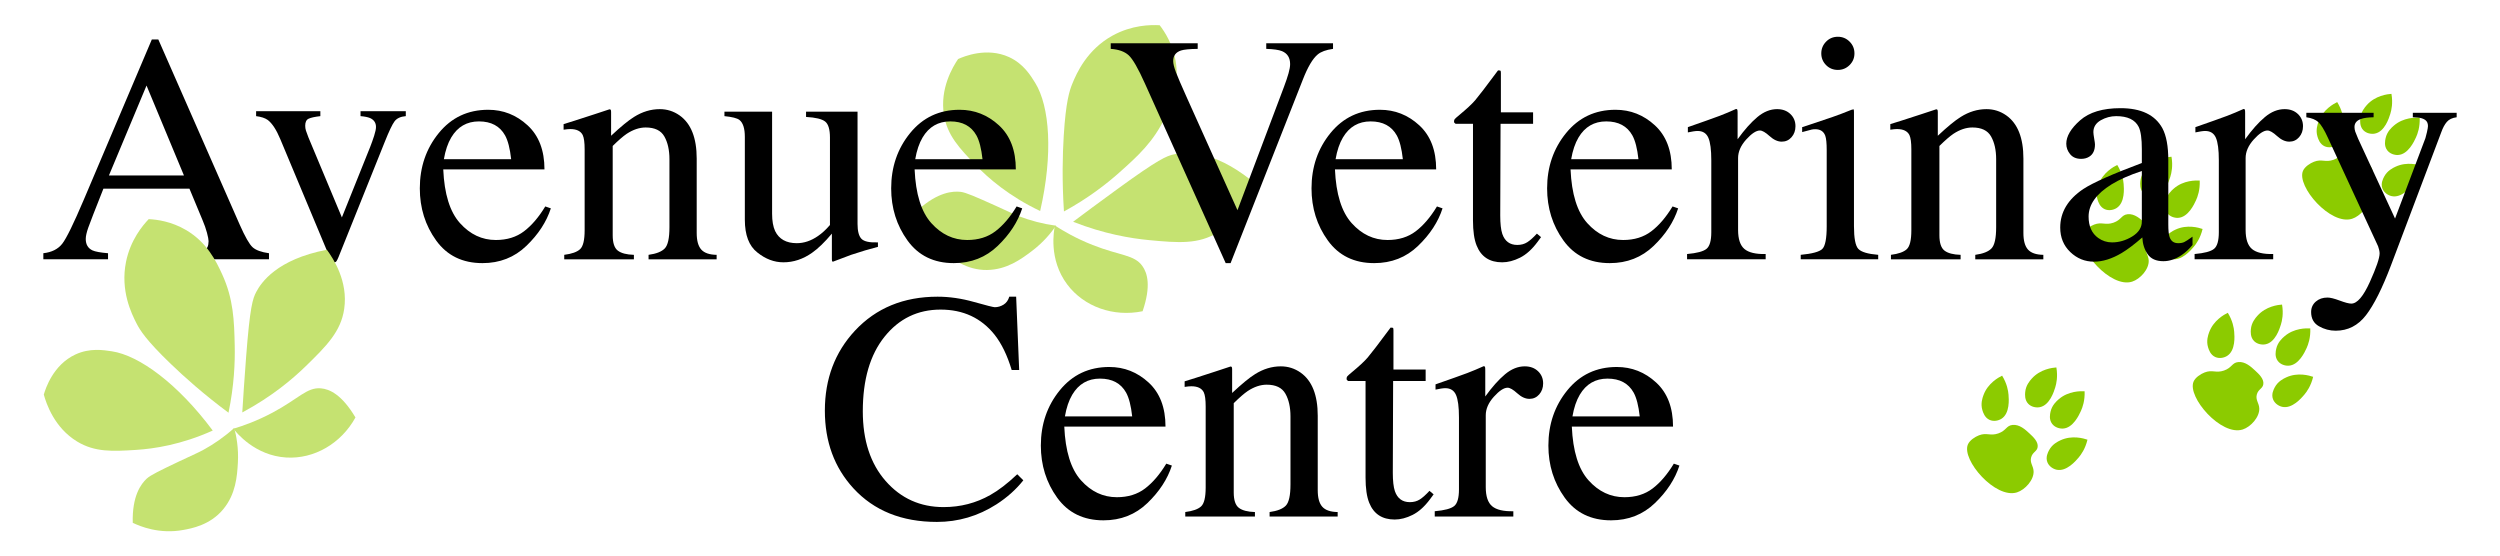 <?xml version="1.0" encoding="utf-8"?>
<!-- Generator: Adobe Illustrator 23.1.1, SVG Export Plug-In . SVG Version: 6.00 Build 0)  -->
<svg version="1.1" id="Layer_1" xmlns="http://www.w3.org/2000/svg" xmlns:xlink="http://www.w3.org/1999/xlink" x="0px" y="0px"
	 viewBox="0 0 1096 243.898" style="enable-background:new 0 0 1096 243.898;" xml:space="preserve">
<style type="text/css">
	.st0{fill:#C5E271;}
	.st1{fill:#8CCB00;}
</style>
<g>
	<g>
		<path class="st0" d="M462.473,98.885c-0.432,2.07-2.873,14.81,5.41,25.829c7.355,9.785,20.268,14.359,33.034,11.733
			c3.798-11.106,2.111-16.749-0.114-19.847c-3.589-4.998-9.788-4.458-21.808-9.204C471.8,104.555,466.218,101.31,462.473,98.885z"/>
		<path class="st0" d="M470.446,97.228c13.58,5.34,25.291,7.283,33.41,8.048c12.816,1.208,21.622,1.891,30.104-3.416
			c10.383-6.498,13.763-18.02,14.836-22.601c-17.51-14.042-29.691-12.58-34.106-11.606c-3.26,0.719-6.653,2.024-24.79,15.209
			C481.922,88.662,475.276,93.605,470.446,97.228z"/>
		<path class="st0" d="M466.436,92.705c10.734-5.863,18.701-12.118,24.118-16.932c8.239-7.32,15.259-13.687,20.319-24.532
			c2.65-5.681,6.348-14.078,4.503-24.621c-1.279-7.306-4.701-12.611-6.962-15.551c-3.929-0.23-12.186-0.154-20.703,4.554
			c-11.242,6.214-15.724,16.489-17.598,21.052c-1.211,2.948-2.858,7.79-3.778,22.968C465.836,67.864,465.549,79.143,466.436,92.705z
			"/>
		<path class="st0" d="M456.006,92.504c5.719-24.931,4.214-45.862-2.189-56.19c-1.93-3.113-5.065-8.363-11.451-11.284
			c-9.766-4.468-19.815-0.286-22.341,0.851c-2.338,3.454-8.057,12.935-6.206,24.449c1.444,8.983,6.761,14.636,13.966,22.09
			C433.177,77.999,442.259,85.991,456.006,92.504z"/>
		<path class="st0" d="M452.351,110.079c-4.762,3.598-10.963,8.137-19.597,8.284c-9.113,0.155-15.552-5.217-18.286-7.439
			c-8.285-6.735-11.079-15.429-11.992-18.919c8.8-7.924,15.354-8.261,18.651-7.898c2.337,0.258,6.64,2.185,15.245,6.04
			c6.944,3.111,7.606,3.595,10.667,4.764c4.699,1.795,9.985,3.232,15.918,4.041C460.97,101.85,457.583,106.127,452.351,110.079z"/>
	</g>
	<g>
		<path class="st1" d="M867.571,190.843c3.429-1.332,4.906,0.415,8.49-0.834c3.544-1.235,3.446-3.414,6.216-3.714
			c3.068-0.333,5.66,2.073,7.428,3.714c1.673,1.553,3.919,3.637,3.6,5.962c-0.276,2.01-2.185,2.133-2.842,4.498
			c-0.673,2.422,0.935,3.714,1.061,6.064c0.209,3.886-3.764,8.203-7.277,9.323c-9.444,3.013-24.401-14.251-21.527-20.997
			C863.519,192.984,865.877,191.501,867.571,190.843z"/>
		<path class="st1" d="M877.728,164.692c-1.559,0.76-6.283,3.313-8.186,8.565c-0.458,1.264-1.323,3.757-0.455,6.595
			c0.301,0.982,1.006,3.291,3.184,4.245c1.773,0.777,3.814,0.346,5.164-0.504c3.767-2.373,3.25-8.707,3.098-10.562
			C880.391,171.299,879.881,168.183,877.728,164.692z"/>
		<path class="st1" d="M901.512,161.082c-1.73,0.125-7.065,0.735-10.787,4.901c-0.896,1.003-2.627,2.994-2.878,5.951
			c-0.087,1.024-0.291,3.429,1.374,5.125c1.356,1.381,3.411,1.741,4.98,1.455c4.379-0.8,6.258-6.871,6.809-8.649
			C901.523,168.205,902.21,165.123,901.512,161.082z"/>
		<path class="st1" d="M913.891,171.537c-1.732-0.098-7.101-0.179-11.328,3.474c-1.017,0.879-2.99,2.632-3.619,5.532
			c-0.218,1.004-0.729,3.363,0.704,5.259c1.167,1.544,3.159,2.165,4.752,2.083c4.446-0.23,7.089-6.01,7.864-7.702
			C912.987,178.603,914.064,175.635,913.891,171.537z"/>
		<path class="st1" d="M915.145,192.761c-1.64-0.565-6.785-2.1-11.845,0.268c-1.218,0.57-3.592,1.721-4.985,4.341
			c-0.482,0.907-1.615,3.039-0.75,5.253c0.704,1.803,2.453,2.942,4.008,3.295c4.341,0.986,8.455-3.859,9.66-5.278
			C912.356,199.316,914.198,196.751,915.145,192.761z"/>
	</g>
	<g>
		<path class="st1" d="M966.509,163.28c3.429-1.332,4.906,0.415,8.49-0.834c3.544-1.235,3.446-3.414,6.216-3.714
			c3.068-0.333,5.66,2.073,7.428,3.714c1.673,1.553,3.919,3.637,3.6,5.962c-0.276,2.01-2.185,2.133-2.842,4.498
			c-0.672,2.422,0.935,3.714,1.061,6.064c0.209,3.886-3.764,8.203-7.277,9.323c-9.444,3.013-24.401-14.251-21.527-20.997
			C962.457,165.422,964.815,163.939,966.509,163.28z"/>
		<path class="st1" d="M976.666,137.129c-1.559,0.76-6.283,3.313-8.186,8.565c-0.458,1.264-1.323,3.757-0.455,6.595
			c0.301,0.982,1.006,3.291,3.184,4.245c1.773,0.777,3.814,0.346,5.164-0.504c3.767-2.373,3.25-8.707,3.098-10.562
			C979.33,143.736,978.819,140.62,976.666,137.129z"/>
		<path class="st1" d="M1000.45,133.52c-1.73,0.125-7.065,0.735-10.787,4.901c-0.896,1.003-2.627,2.994-2.878,5.951
			c-0.087,1.024-0.291,3.429,1.374,5.125c1.356,1.381,3.411,1.741,4.98,1.455c4.379-0.8,6.258-6.871,6.809-8.649
			C1000.462,140.643,1001.148,137.561,1000.45,133.52z"/>
		<path class="st1" d="M1012.829,143.975c-1.732-0.098-7.101-0.179-11.328,3.474c-1.017,0.879-2.99,2.632-3.619,5.532
			c-0.218,1.004-0.729,3.363,0.704,5.259c1.167,1.544,3.159,2.165,4.752,2.083c4.446-0.23,7.089-6.01,7.864-7.702
			C1011.925,151.041,1013.002,148.072,1012.829,143.975z"/>
		<path class="st1" d="M1014.083,165.198c-1.64-0.565-6.785-2.1-11.845,0.268c-1.218,0.57-3.592,1.721-4.985,4.341
			c-0.482,0.907-1.615,3.039-0.75,5.253c0.704,1.803,2.453,2.942,4.008,3.295c4.341,0.986,8.455-3.859,9.66-5.278
			C1011.294,171.753,1013.137,169.189,1014.083,165.198z"/>
	</g>
	<g>
		<path class="st1" d="M918.038,98.465c3.429-1.332,4.906,0.415,8.49-0.834c3.544-1.235,3.446-3.414,6.216-3.714
			c3.068-0.333,5.66,2.073,7.428,3.714c1.673,1.553,3.919,3.637,3.6,5.962c-0.276,2.01-2.185,2.133-2.842,4.498
			c-0.673,2.422,0.935,3.714,1.061,6.064c0.209,3.886-3.764,8.203-7.277,9.323c-9.444,3.013-24.401-14.251-21.527-20.997
			C913.986,100.606,916.343,99.123,918.038,98.465z"/>
		<path class="st1" d="M928.195,72.314c-1.559,0.76-6.283,3.313-8.186,8.565c-0.458,1.264-1.323,3.757-0.455,6.595
			c0.301,0.982,1.006,3.291,3.184,4.245c1.773,0.777,3.814,0.346,5.164-0.504c3.767-2.373,3.25-8.707,3.098-10.562
			C930.858,78.921,930.348,75.805,928.195,72.314z"/>
		<path class="st1" d="M951.979,68.704c-1.73,0.125-7.065,0.735-10.787,4.901c-0.896,1.003-2.627,2.994-2.878,5.951
			c-0.087,1.024-0.291,3.429,1.374,5.125c1.356,1.381,3.411,1.741,4.98,1.455c4.379-0.8,6.258-6.871,6.809-8.649
			C951.99,75.827,952.677,72.745,951.979,68.704z"/>
		<path class="st1" d="M964.358,79.159c-1.732-0.098-7.101-0.179-11.328,3.474c-1.017,0.879-2.99,2.632-3.619,5.532
			c-0.218,1.004-0.73,3.363,0.704,5.259c1.167,1.544,3.159,2.165,4.752,2.083c4.446-0.23,7.089-6.01,7.864-7.702
			C963.454,86.225,964.53,83.257,964.358,79.159z"/>
		<path class="st1" d="M965.612,100.383c-1.64-0.565-6.785-2.1-11.845,0.268c-1.218,0.57-3.592,1.721-4.985,4.341
			c-0.482,0.907-1.615,3.039-0.75,5.253c0.704,1.803,2.453,2.942,4.008,3.295c4.341,0.986,8.455-3.859,9.66-5.278
			C962.823,106.938,964.665,104.373,965.612,100.383z"/>
	</g>
	<g>
		<path class="st1" d="M1014.47,70.903c3.429-1.332,4.906,0.415,8.49-0.834c3.544-1.235,3.446-3.414,6.216-3.714
			c3.068-0.333,5.66,2.073,7.428,3.714c1.673,1.553,3.919,3.637,3.6,5.962c-0.276,2.01-2.185,2.133-2.842,4.498
			c-0.673,2.422,0.935,3.714,1.061,6.064c0.209,3.886-3.764,8.203-7.277,9.323c-9.444,3.013-24.401-14.251-21.527-20.997
			C1010.418,73.044,1012.776,71.561,1014.47,70.903z"/>
		<path class="st1" d="M1024.628,44.752c-1.559,0.76-6.283,3.313-8.186,8.565c-0.458,1.264-1.323,3.757-0.455,6.595
			c0.301,0.982,1.006,3.291,3.184,4.245c1.773,0.777,3.814,0.346,5.164-0.504c3.767-2.373,3.25-8.707,3.098-10.562
			C1027.291,51.359,1026.78,48.243,1024.628,44.752z"/>
		<path class="st1" d="M1048.411,41.142c-1.73,0.125-7.065,0.735-10.787,4.901c-0.896,1.003-2.627,2.994-2.878,5.951
			c-0.087,1.024-0.291,3.429,1.374,5.125c1.356,1.381,3.411,1.741,4.98,1.455c4.379-0.8,6.258-6.871,6.809-8.649
			C1048.423,48.265,1049.109,45.183,1048.411,41.142z"/>
		<path class="st1" d="M1060.79,51.597c-1.732-0.098-7.101-0.179-11.328,3.474c-1.017,0.879-2.99,2.632-3.619,5.532
			c-0.218,1.004-0.73,3.363,0.704,5.259c1.167,1.544,3.159,2.165,4.752,2.083c4.446-0.23,7.089-6.01,7.864-7.702
			C1059.886,58.663,1060.963,55.695,1060.79,51.597z"/>
		<path class="st1" d="M1062.044,72.821c-1.64-0.565-6.785-2.1-11.845,0.268c-1.218,0.57-3.592,1.721-4.985,4.341
			c-0.482,0.907-1.615,3.039-0.75,5.253c0.704,1.803,2.453,2.942,4.008,3.295c4.341,0.986,8.455-3.859,9.66-5.278
			C1059.256,79.376,1061.098,76.811,1062.044,72.821z"/>
	</g>
	<g>
		<path d="M19,113.671v-2.656c3.68-0.415,6.44-1.8,8.282-4.153c1.84-2.355,4.993-8.797,9.462-19.323L66.56,17.304h2.85
			l35.657,81.135c2.376,5.375,4.273,8.697,5.696,9.972c1.421,1.273,3.808,2.141,7.162,2.605v2.656H81.532v-2.656
			c4.182-0.371,6.878-0.824,8.089-1.355c1.209-0.534,1.815-1.844,1.815-3.93c0-0.695-0.233-1.923-0.699-3.685
			c-0.466-1.764-1.118-3.617-1.957-5.565l-5.728-13.767H45.335c-3.719,9.364-5.938,15.078-6.66,17.14
			c-0.722,2.065-1.082,3.697-1.082,4.902c0,2.412,0.976,4.081,2.933,5.008c1.209,0.557,3.486,0.974,6.834,1.252v2.656H19z
			 M80.638,76.913L64.237,37.5L47.76,76.913H80.638z"/>
		<path d="M140.442,48.751v2.166c-2.423,0.28-4.136,0.652-5.137,1.118c-1.002,0.466-1.501,1.491-1.501,3.075
			c0,0.745,0.104,1.457,0.316,2.13c0.208,0.678,0.57,1.667,1.082,2.971l14.677,35.11l12.437-30.987
			c0.606-1.537,1.175-3.145,1.713-4.822c0.534-1.677,0.803-2.958,0.803-3.844c0-1.817-0.862-3.121-2.586-3.913
			c-1.025-0.419-2.423-0.699-4.193-0.839v-2.166h19.846v2.166c-2.283,0.186-3.926,0.944-4.926,2.27
			c-1.004,1.33-2.459,4.392-4.369,9.191l-20.196,50.315c-0.373,0.885-0.676,1.491-0.908,1.817c-0.233,0.326-0.559,0.489-0.978,0.489
			c-0.466,0-0.862-0.269-1.188-0.803c-0.326-0.536-0.676-1.201-1.048-1.993L122.902,61.05c-1.724-4.146-3.564-6.965-5.521-8.456
			c-1.165-0.839-2.865-1.398-5.101-1.677v-2.166H140.442z"/>
		<path d="M231.289,54.937c4.938,4.54,7.407,10.982,7.407,19.321h-44.375c0.466,10.785,2.912,18.642,7.338,23.567
			c4.426,4.928,9.667,7.391,15.723,7.391c4.892,0,9.015-1.277,12.369-3.835c3.354-2.556,6.452-6.181,9.294-10.878l2.446,0.839
			c-1.91,5.927-5.485,11.41-10.728,16.448c-5.239,5.04-11.658,7.56-19.251,7.56c-8.759,0-15.527-3.308-20.302-9.923
			s-7.162-14.233-7.162-22.851c0-9.364,2.772-17.447,8.316-24.249c5.544-6.802,12.765-10.203,21.663-10.203
			C220.597,48.122,226.35,50.392,231.289,54.937z M197.815,60.282c-1.491,2.516-2.562,5.684-3.215,9.504h29.49
			c-0.512-4.659-1.398-8.13-2.656-10.412c-2.283-4.1-6.103-6.15-11.461-6.15C204.664,53.223,200.61,55.576,197.815,60.282z"/>
		<path d="M247.361,111.715c3.308-0.419,5.627-1.245,6.952-2.482c1.33-1.232,1.993-3.994,1.993-8.28v-35.5
			c0-2.956-0.28-5.038-0.839-6.239c-0.885-1.758-2.702-2.636-5.451-2.636c-0.419,0-0.851,0.023-1.294,0.07
			c-0.443,0.047-0.989,0.116-1.641,0.21v-2.446c1.91-0.559,6.429-2.003,13.557-4.333l6.569-2.166c0.326,0,0.523,0.116,0.595,0.349
			c0.068,0.233,0.104,0.559,0.104,0.978v10.273c4.278-4.007,7.626-6.755,10.044-8.246c3.628-2.283,7.395-3.424,11.3-3.424
			c3.164,0,6.046,0.908,8.651,2.725c5.021,3.541,7.532,9.853,7.532,18.938v32.635c0,3.354,0.669,5.777,2.01,7.268
			c1.34,1.491,3.583,2.26,6.726,2.306v1.957h-29.84v-1.957c3.401-0.466,5.777-1.408,7.128-2.829c1.351-1.421,2.027-4.508,2.027-9.26
			v-29.84c0-4.007-0.741-7.325-2.224-9.957c-1.484-2.632-4.216-3.949-8.199-3.949c-2.734,0-5.514,0.932-8.339,2.795
			c-1.576,1.072-3.615,2.842-6.116,5.311v39.134c0,3.354,0.745,5.603,2.236,6.745s3.844,1.758,7.058,1.851v1.957h-30.538V111.715z"
			/>
		<path d="M338.488,48.961v44.724c0,3.168,0.443,5.707,1.328,7.617c1.724,3.541,4.892,5.311,9.504,5.311
			c3.168,0,6.266-1.048,9.294-3.145c1.724-1.165,3.471-2.772,5.241-4.822V60.351c0-3.587-0.699-5.94-2.096-7.058
			c-1.398-1.118-4.193-1.794-8.386-2.027v-2.306h22.572v49.197c0,3.168,0.57,5.345,1.713,6.535c1.139,1.186,3.551,1.711,7.232,1.571
			v1.957c-2.562,0.699-4.449,1.224-5.66,1.571c-1.211,0.352-3.238,0.991-6.08,1.923c-1.211,0.419-3.867,1.421-7.967,3.005
			c-0.233,0-0.373-0.104-0.419-0.316c-0.047-0.208-0.07-0.453-0.07-0.733V102.42c-3.168,3.774-6.056,6.569-8.665,8.386
			c-3.96,2.795-8.153,4.193-12.579,4.193c-4.053,0-7.873-1.446-11.461-4.339c-3.634-2.844-5.451-7.626-5.451-14.343V60.002
			c0-3.697-0.792-6.171-2.376-7.42c-1.025-0.786-3.215-1.34-6.569-1.664v-1.957H338.488z"/>
		<path d="M437.93,54.937c4.938,4.54,7.408,10.982,7.408,19.321h-44.375c0.466,10.785,2.912,18.642,7.338,23.567
			c4.426,4.928,9.667,7.391,15.723,7.391c4.892,0,9.015-1.277,12.369-3.835c3.354-2.556,6.452-6.181,9.294-10.878l2.446,0.839
			c-1.91,5.927-5.485,11.41-10.728,16.448c-5.239,5.04-11.658,7.56-19.251,7.56c-8.759,0-15.526-3.308-20.302-9.923
			s-7.162-14.233-7.162-22.851c0-9.364,2.772-17.447,8.316-24.249c5.544-6.802,12.765-10.203,21.663-10.203
			C427.238,48.122,432.991,50.392,437.93,54.937z M404.456,60.282c-1.491,2.516-2.562,5.684-3.215,9.504h29.49
			c-0.512-4.659-1.398-8.13-2.656-10.412c-2.283-4.1-6.103-6.15-11.461-6.15C411.305,53.223,407.251,55.576,404.456,60.282z"/>
		<path d="M525.072,18.981v2.446c-3.579,0.049-6.02,0.284-7.321,0.709c-2.283,0.758-3.422,2.296-3.422,4.614
			c0,1.184,0.407,2.84,1.222,4.97c0.815,2.128,2.334,5.663,4.553,10.603l22.405,49.824l20.334-53.936
			c0.898-2.384,1.58-4.405,2.046-6.063c0.466-1.656,0.699-3.005,0.699-4.047c0-2.793-1.186-4.686-3.56-5.682
			c-1.396-0.568-3.697-0.898-6.906-0.993v-2.446h29.276v2.446c-3.028,0.419-5.264,1.235-6.709,2.446
			c-2.19,1.819-4.356,5.476-6.499,10.974l-31.695,80.502h-2.154l-35.371-78.664c-2.982-6.673-5.37-10.825-7.164-12.458
			s-4.413-2.567-7.861-2.8v-2.446H525.072z"/>
		<path d="M622.208,54.937c4.938,4.54,7.408,10.982,7.408,19.321h-44.375c0.466,10.785,2.912,18.642,7.338,23.567
			c4.426,4.928,9.667,7.391,15.723,7.391c4.892,0,9.015-1.277,12.369-3.835c3.354-2.556,6.452-6.181,9.294-10.878l2.446,0.839
			c-1.91,5.927-5.485,11.41-10.728,16.448c-5.239,5.04-11.658,7.56-19.251,7.56c-8.759,0-15.526-3.308-20.302-9.923
			s-7.162-14.233-7.162-22.851c0-9.364,2.772-17.447,8.316-24.249c5.544-6.802,12.765-10.203,21.663-10.203
			C611.516,48.122,617.27,50.392,622.208,54.937z M588.735,60.282c-1.491,2.516-2.562,5.684-3.215,9.504h29.49
			c-0.512-4.659-1.398-8.13-2.656-10.412c-2.283-4.1-6.103-6.15-11.461-6.15C595.583,53.223,591.53,55.576,588.735,60.282z"/>
		<path d="M672.104,49.24v5.031h-14.256l-0.14,40.252c0,3.541,0.303,6.219,0.908,8.036c1.118,3.215,3.308,4.822,6.569,4.822
			c1.677,0,3.132-0.396,4.367-1.188c1.235-0.792,2.645-2.05,4.229-3.774l1.817,1.537l-1.537,2.096
			c-2.423,3.261-4.985,5.567-7.687,6.918s-5.311,2.027-7.827,2.027c-5.497,0-9.224-2.446-11.181-7.338
			c-1.072-2.656-1.607-6.336-1.607-11.041V54.272h-7.617c-0.233-0.14-0.409-0.28-0.523-0.419c-0.119-0.14-0.176-0.326-0.176-0.559
			c0-0.466,0.104-0.826,0.315-1.084c0.208-0.254,0.872-0.849,1.991-1.781c3.215-2.656,5.531-4.809,6.954-6.465
			c1.419-1.652,4.763-6.02,10.027-13.102c0.606,0,0.966,0.047,1.082,0.14s0.176,0.443,0.176,1.048V49.24H672.104z"/>
		<path d="M725.494,54.937c4.938,4.54,7.408,10.982,7.408,19.321h-44.375c0.466,10.785,2.912,18.642,7.338,23.567
			c4.426,4.928,9.667,7.391,15.723,7.391c4.892,0,9.015-1.277,12.369-3.835c3.354-2.556,6.452-6.181,9.294-10.878l2.446,0.839
			c-1.91,5.927-5.485,11.41-10.728,16.448c-5.239,5.04-11.658,7.56-19.251,7.56c-8.759,0-15.526-3.308-20.302-9.923
			s-7.162-14.233-7.162-22.851c0-9.364,2.772-17.447,8.316-24.249c5.544-6.802,12.765-10.203,21.663-10.203
			C714.802,48.122,720.555,50.392,725.494,54.937z M692.02,60.282c-1.491,2.516-2.562,5.684-3.215,9.504h29.49
			c-0.512-4.659-1.398-8.13-2.656-10.412c-2.283-4.1-6.103-6.15-11.461-6.15C698.869,53.223,694.816,55.576,692.02,60.282z"/>
		<path d="M739.61,111.365c4.286-0.373,7.128-1.129,8.526-2.272c1.398-1.139,2.096-3.575,2.096-7.302V70.275
			c0-4.612-0.432-7.907-1.294-9.887s-2.433-2.971-4.716-2.971c-0.466,0-1.082,0.059-1.853,0.176
			c-0.767,0.116-1.571,0.267-2.41,0.453v-2.306c2.647-0.932,5.364-1.887,8.151-2.865c2.785-0.978,4.714-1.677,5.781-2.096
			c2.321-0.885,4.714-1.887,7.175-3.005c0.326,0,0.523,0.116,0.591,0.349c0.072,0.233,0.106,0.722,0.106,1.468V61.05
			c2.99-4.146,5.874-7.384,8.653-9.714c2.78-2.329,5.665-3.494,8.657-3.494c2.382,0,4.32,0.712,5.815,2.13
			c1.495,1.423,2.243,3.204,2.243,5.347c0,1.91-0.572,3.517-1.713,4.822c-1.141,1.304-2.573,1.957-4.297,1.957
			c-1.77,0-3.553-0.815-5.347-2.446c-1.794-1.631-3.202-2.446-4.227-2.446c-1.631,0-3.634,1.317-6.01,3.947
			c-2.376,2.634-3.564,5.347-3.564,8.142v31.517c0,4.007,0.932,6.791,2.795,8.352c1.864,1.561,4.962,2.293,9.294,2.2v2.306H739.61
			V111.365z"/>
		<path d="M789.436,111.715c4.985-0.466,8.13-1.315,9.434-2.55c1.304-1.235,1.957-4.578,1.957-10.029V65.802
			c0-3.028-0.21-5.125-0.629-6.289c-0.699-1.91-2.166-2.865-4.403-2.865c-0.512,0-1.014,0.047-1.501,0.14
			c-0.491,0.093-1.9,0.466-4.229,1.118v-2.166l3.005-0.978c8.153-2.656,13.837-4.659,17.051-6.01
			c1.304-0.559,2.143-0.839,2.516-0.839c0.093,0.326,0.14,0.676,0.14,1.048v50.175c0,5.311,0.64,8.642,1.923,9.993
			c1.279,1.351,4.18,2.213,8.699,2.586v1.957h-33.963V111.715z M800.547,18.272c1.398-1.436,3.121-2.156,5.171-2.156
			c2.003,0,3.714,0.707,5.135,2.122c1.421,1.415,2.133,3.14,2.133,5.18c0,1.995-0.712,3.7-2.133,5.114
			c-1.421,1.412-3.132,2.12-5.135,2.12c-2.05,0-3.774-0.707-5.171-2.12c-1.398-1.415-2.096-3.119-2.096-5.114
			C798.451,21.425,799.149,19.71,800.547,18.272z"/>
		<path d="M828.989,111.715c3.308-0.419,5.627-1.245,6.952-2.482c1.33-1.232,1.993-3.994,1.993-8.28v-35.5
			c0-2.956-0.28-5.038-0.839-6.239c-0.885-1.758-2.702-2.636-5.451-2.636c-0.419,0-0.851,0.023-1.294,0.07
			c-0.443,0.047-0.989,0.116-1.641,0.21v-2.446c1.91-0.559,6.429-2.003,13.557-4.333l6.569-2.166c0.326,0,0.523,0.116,0.595,0.349
			c0.068,0.233,0.104,0.559,0.104,0.978v10.273c4.278-4.007,7.626-6.755,10.044-8.246c3.628-2.283,7.395-3.424,11.3-3.424
			c3.164,0,6.046,0.908,8.651,2.725c5.021,3.541,7.532,9.853,7.532,18.938v32.635c0,3.354,0.669,5.777,2.01,7.268
			s3.583,2.26,6.726,2.306v1.957h-29.84v-1.957c3.401-0.466,5.777-1.408,7.128-2.829c1.351-1.421,2.027-4.508,2.027-9.26v-29.84
			c0-4.007-0.741-7.325-2.224-9.957c-1.484-2.632-4.216-3.949-8.199-3.949c-2.734,0-5.514,0.932-8.339,2.795
			c-1.576,1.072-3.615,2.842-6.116,5.311v39.134c0,3.354,0.745,5.603,2.236,6.745c1.491,1.141,3.844,1.758,7.058,1.851v1.957
			h-30.538V111.715z"/>
		<path d="M913.336,82.853c4.286-2.795,12.835-6.592,25.647-11.391v-5.94c0-4.752-0.466-8.06-1.398-9.923
			c-1.584-3.121-4.868-4.682-9.853-4.682c-2.376,0-4.635,0.606-6.779,1.817c-2.143,1.258-3.215,2.982-3.215,5.171
			c0,0.559,0.117,1.504,0.349,2.829c0.233,1.33,0.349,2.179,0.349,2.552c0,2.609-0.862,4.426-2.586,5.451
			c-0.978,0.606-2.143,0.908-3.494,0.908c-2.096,0-3.704-0.686-4.822-2.063c-1.118-1.372-1.677-2.899-1.677-4.576
			c0-3.261,2.014-6.673,6.046-10.239c4.028-3.562,9.934-5.345,17.714-5.345c9.038,0,15.164,2.935,18.379,8.805
			c1.724,3.215,2.586,7.897,2.586,14.046v28.023c0,2.702,0.186,4.566,0.559,5.591c0.606,1.817,1.863,2.725,3.774,2.725
			c1.071,0,1.957-0.163,2.656-0.489c0.699-0.326,1.91-1.118,3.634-2.376v3.634c-1.491,1.817-3.098,3.308-4.822,4.472
			c-2.609,1.77-5.264,2.656-7.966,2.656c-3.168,0-5.464-1.025-6.882-3.075c-1.423-2.05-2.202-4.496-2.342-7.338
			c-3.541,3.075-6.569,5.358-9.085,6.848c-4.24,2.516-8.269,3.774-12.09,3.774c-4.007,0-7.477-1.408-10.412-4.229
			c-2.935-2.816-4.403-6.393-4.403-10.726C903.204,93.01,906.581,87.372,913.336,82.853z M938.983,74.957
			c-5.358,1.77-9.783,3.727-13.278,5.87c-6.709,4.146-10.063,8.852-10.063,14.116c0,4.24,1.398,7.361,4.193,9.364
			c1.817,1.304,3.844,1.957,6.08,1.957c3.075,0,6.02-0.862,8.839-2.586c2.819-1.724,4.229-3.913,4.229-6.569V74.957z"/>
		<path d="M962.114,111.365c4.286-0.373,7.128-1.129,8.526-2.272c1.398-1.139,2.096-3.575,2.096-7.302V70.275
			c0-4.612-0.432-7.907-1.294-9.887s-2.433-2.971-4.716-2.971c-0.466,0-1.082,0.059-1.853,0.176
			c-0.767,0.116-1.571,0.267-2.41,0.453v-2.306c2.647-0.932,5.364-1.887,8.151-2.865c2.785-0.978,4.714-1.677,5.781-2.096
			c2.321-0.885,4.714-1.887,7.175-3.005c0.326,0,0.523,0.116,0.591,0.349c0.072,0.233,0.106,0.722,0.106,1.468V61.05
			c2.99-4.146,5.874-7.384,8.653-9.714c2.78-2.329,5.665-3.494,8.657-3.494c2.382,0,4.32,0.712,5.815,2.13
			c1.495,1.423,2.243,3.204,2.243,5.347c0,1.91-0.572,3.517-1.713,4.822c-1.141,1.304-2.573,1.957-4.297,1.957
			c-1.77,0-3.553-0.815-5.347-2.446c-1.794-1.631-3.202-2.446-4.227-2.446c-1.631,0-3.634,1.317-6.01,3.947
			c-2.376,2.634-3.564,5.347-3.564,8.142v31.517c0,4.007,0.932,6.791,2.795,8.352c1.863,1.561,4.962,2.293,9.294,2.2v2.306h-34.452
			V111.365z"/>
		<path d="M1011.101,49.45h29.49v1.957c-2.329,0.049-4.053,0.263-5.171,0.644c-2.143,0.62-3.215,1.834-3.215,3.644
			c0,0.667,0.116,1.347,0.349,2.037s0.652,1.728,1.258,3.109l16.174,34.975l13.316-35.254c0.14-0.381,0.36-1.239,0.663-2.575
			c0.303-1.334,0.455-2.24,0.455-2.717c0-1.239-0.419-2.145-1.258-2.719c-0.839-0.572-1.91-0.904-3.214-1l-2.166-0.144V49.45H1077
			v1.957c-1.91,0.239-3.344,0.915-4.297,2.02c-0.957,1.108-1.783,2.647-2.482,4.619l-22.013,58.282
			c-3.82,10.063-7.477,17.354-10.971,21.873c-3.494,4.519-7.92,6.779-13.278,6.779c-2.609,0-5.055-0.652-7.338-1.957
			c-2.283-1.304-3.424-3.378-3.424-6.219c0-1.864,0.678-3.39,2.037-4.576c1.357-1.19,3.071-1.783,5.142-1.783
			c1.196,0,2.979,0.443,5.349,1.328c2.37,0.885,4.059,1.328,5.074,1.328c2.575,0,5.29-3.164,8.142-9.489
			c2.854-6.327,4.282-10.503,4.282-12.53c0-0.413-0.068-0.919-0.201-1.518c-0.133-0.597-0.288-1.129-0.466-1.59l-22.021-47.619
			c-1.584-3.448-2.971-5.718-4.157-6.812c-1.19-1.095-2.948-1.806-5.277-2.132V49.45z"/>
		<path d="M426.958,132.37c5.451,1.537,8.502,2.306,9.155,2.306c1.351,0,2.632-0.373,3.844-1.118c1.211-0.745,2.05-1.91,2.516-3.494
			h3.005l1.328,32.146h-3.284c-1.91-6.383-4.403-11.531-7.477-15.444c-5.87-7.361-13.767-11.041-23.69-11.041
			c-10.016,0-18.205,3.96-24.562,11.88c-6.361,7.92-9.54,18.822-9.54,32.705c0,12.765,3.342,22.955,10.027,30.574
			c6.685,7.615,15.154,11.425,25.403,11.425c7.408,0,14.233-1.77,20.475-5.311c3.587-2.003,7.524-5.031,11.81-9.085l2.656,2.656
			c-3.168,4.007-7.105,7.524-11.81,10.552c-8.013,5.125-16.702,7.687-26.066,7.687c-15.374,0-27.58-4.915-36.618-14.745
			c-8.339-9.085-12.509-20.429-12.509-34.033c0-13.93,4.403-25.623,13.208-35.081c9.271-9.923,21.337-14.885,36.199-14.885
			C416.196,130.064,421.507,130.833,426.958,132.37z"/>
		<path d="M503.549,167.696c4.938,4.54,7.407,10.982,7.407,19.321h-44.375c0.466,10.785,2.912,18.642,7.338,23.567
			c4.426,4.928,9.667,7.391,15.723,7.391c4.892,0,9.015-1.277,12.369-3.835c3.354-2.556,6.452-6.181,9.294-10.878l2.446,0.839
			c-1.91,5.927-5.485,11.41-10.728,16.448c-5.239,5.04-11.658,7.56-19.251,7.56c-8.759,0-15.526-3.308-20.302-9.923
			c-4.775-6.615-7.162-14.233-7.162-22.851c0-9.364,2.772-17.447,8.316-24.249c5.544-6.802,12.765-10.203,21.663-10.203
			C492.857,160.882,498.61,163.152,503.549,167.696z M470.075,173.041c-1.491,2.516-2.562,5.684-3.215,9.504h29.49
			c-0.512-4.659-1.398-8.13-2.656-10.412c-2.283-4.1-6.103-6.15-11.461-6.15C476.924,165.983,472.871,168.336,470.075,173.041z"/>
		<path d="M519.622,224.474c3.308-0.419,5.627-1.245,6.952-2.482c1.33-1.232,1.993-3.994,1.993-8.28v-35.5
			c0-2.956-0.28-5.038-0.839-6.239c-0.885-1.758-2.702-2.636-5.451-2.636c-0.419,0-0.851,0.023-1.294,0.07
			c-0.443,0.047-0.989,0.116-1.641,0.21v-2.446c1.91-0.559,6.429-2.003,13.557-4.333l6.569-2.166c0.326,0,0.523,0.116,0.595,0.349
			c0.068,0.233,0.104,0.559,0.104,0.978v10.273c4.278-4.007,7.626-6.755,10.044-8.246c3.628-2.283,7.395-3.424,11.3-3.424
			c3.164,0,6.046,0.908,8.651,2.725c5.021,3.541,7.532,9.853,7.532,18.938v32.635c0,3.354,0.669,5.777,2.01,7.268
			s3.583,2.26,6.726,2.306v1.957h-29.84v-1.957c3.401-0.466,5.777-1.408,7.128-2.829c1.351-1.421,2.027-4.508,2.027-9.26v-29.84
			c0-4.007-0.741-7.325-2.224-9.957c-1.484-2.632-4.216-3.949-8.199-3.949c-2.734,0-5.514,0.932-8.339,2.795
			c-1.576,1.072-3.615,2.842-6.116,5.311v39.134c0,3.354,0.745,5.603,2.236,6.745c1.491,1.141,3.844,1.758,7.058,1.851v1.957
			h-30.538V224.474z"/>
		<path d="M625.004,162v5.031h-14.256l-0.14,40.252c0,3.541,0.303,6.219,0.909,8.036c1.118,3.215,3.308,4.822,6.569,4.822
			c1.677,0,3.132-0.396,4.367-1.188c1.235-0.792,2.645-2.05,4.229-3.774l1.817,1.537l-1.537,2.096
			c-2.423,3.261-4.985,5.567-7.687,6.918c-2.702,1.351-5.311,2.027-7.827,2.027c-5.497,0-9.224-2.446-11.181-7.338
			c-1.071-2.656-1.607-6.336-1.607-11.041v-42.348h-7.617c-0.233-0.14-0.409-0.28-0.523-0.419c-0.119-0.14-0.176-0.326-0.176-0.559
			c0-0.466,0.104-0.826,0.316-1.084c0.208-0.254,0.872-0.849,1.991-1.781c3.215-2.656,5.531-4.809,6.954-6.465
			c1.419-1.652,4.763-6.02,10.027-13.102c0.606,0,0.966,0.047,1.082,0.14c0.117,0.093,0.176,0.443,0.176,1.048V162H625.004z"/>
		<path d="M628.987,224.125c4.286-0.373,7.128-1.129,8.526-2.272c1.398-1.139,2.096-3.575,2.096-7.302v-31.517
			c0-4.612-0.432-7.907-1.294-9.887c-0.862-1.98-2.433-2.971-4.716-2.971c-0.466,0-1.082,0.059-1.853,0.176
			c-0.767,0.116-1.571,0.267-2.41,0.453v-2.306c2.647-0.932,5.364-1.887,8.151-2.865c2.785-0.978,4.714-1.677,5.781-2.096
			c2.321-0.885,4.714-1.887,7.175-3.005c0.326,0,0.523,0.116,0.591,0.349c0.072,0.233,0.106,0.722,0.106,1.468v11.461
			c2.99-4.146,5.874-7.384,8.653-9.714c2.78-2.329,5.665-3.494,8.657-3.494c2.382,0,4.32,0.712,5.815,2.13
			c1.495,1.423,2.243,3.204,2.243,5.347c0,1.91-0.572,3.517-1.713,4.822s-2.573,1.957-4.297,1.957c-1.77,0-3.553-0.815-5.347-2.446
			c-1.794-1.631-3.202-2.446-4.227-2.446c-1.631,0-3.634,1.317-6.01,3.947c-2.376,2.634-3.564,5.347-3.564,8.142v31.517
			c0,4.007,0.932,6.791,2.795,8.352s4.962,2.293,9.294,2.2v2.306h-34.452V224.125z"/>
		<path d="M726.053,167.696c4.938,4.54,7.407,10.982,7.407,19.321h-44.375c0.466,10.785,2.912,18.642,7.338,23.567
			c4.426,4.928,9.667,7.391,15.723,7.391c4.892,0,9.015-1.277,12.369-3.835c3.354-2.556,6.452-6.181,9.294-10.878l2.446,0.839
			c-1.91,5.927-5.485,11.41-10.728,16.448c-5.239,5.04-11.658,7.56-19.251,7.56c-8.759,0-15.526-3.308-20.302-9.923
			c-4.775-6.615-7.162-14.233-7.162-22.851c0-9.364,2.772-17.447,8.316-24.249c5.544-6.802,12.765-10.203,21.663-10.203
			C715.361,160.882,721.115,163.152,726.053,167.696z M692.579,173.041c-1.491,2.516-2.562,5.684-3.215,9.504h29.49
			c-0.513-4.659-1.398-8.13-2.656-10.412c-2.283-4.1-6.103-6.15-11.461-6.15C699.428,165.983,695.375,168.336,692.579,173.041z"/>
	</g>
	<g>
		<path class="st0" d="M102.313,187.959c1.297,1.67,9.419,11.784,23.179,12.615c12.219,0.738,24.07-6.134,30.341-17.559
			c-5.999-10.089-11.39-12.46-15.191-12.773c-6.132-0.505-9.738,4.567-21.141,10.647
			C112.676,184.528,106.587,186.678,102.313,187.959z"/>
		<path class="st0" d="M106.218,180.812c12.866-6.884,21.934-14.545,27.778-20.234c9.224-8.979,15.45-15.245,16.903-25.143
			c1.778-12.119-4.808-22.159-7.603-25.945c-22.041,4.239-28.82,14.465-30.938,18.458c-1.564,2.949-2.769,6.379-4.477,28.737
			C107.128,166.52,106.587,174.786,106.218,180.812z"/>
		<path class="st0" d="M100.174,180.936c2.489-11.975,2.886-22.096,2.73-29.341c-0.237-11.019-0.538-20.491-5.52-31.372
			c-2.61-5.7-6.61-13.957-15.836-19.383c-6.394-3.76-12.652-4.59-16.356-4.773c-2.721,2.844-8.013,9.182-9.945,18.72
			c-2.55,12.589,2.372,22.66,4.633,27.044c1.461,2.832,4.082,7.224,15.047,17.76C80.864,165.298,89.269,172.825,100.174,180.936z"/>
		<path class="st0" d="M93.263,188.751c-15.285-20.509-32.203-32.925-44.219-34.74c-3.621-0.547-9.652-1.56-16.015,1.411
			c-9.731,4.544-13.056,14.908-13.827,17.568c1.116,4.018,4.633,14.518,14.602,20.569c7.778,4.721,15.529,4.334,25.875,3.675
			C67.423,196.741,79.395,195.001,93.263,188.751z"/>
		<path class="st0" d="M104.282,202.922c-0.345,5.959-0.905,13.623-6.387,20.294c-5.787,7.042-14.05,8.466-17.514,9.108
			c-10.498,1.947-18.931-1.558-22.18-3.124c-0.334-11.837,3.656-17.048,6.069-19.324c1.711-1.613,5.967-3.642,14.478-7.699
			c6.868-3.274,7.667-3.464,10.54-5.038c4.411-2.416,8.932-5.511,13.392-9.506C103.599,191.025,104.661,196.376,104.282,202.922z"/>
	</g>
</g>
</svg>
